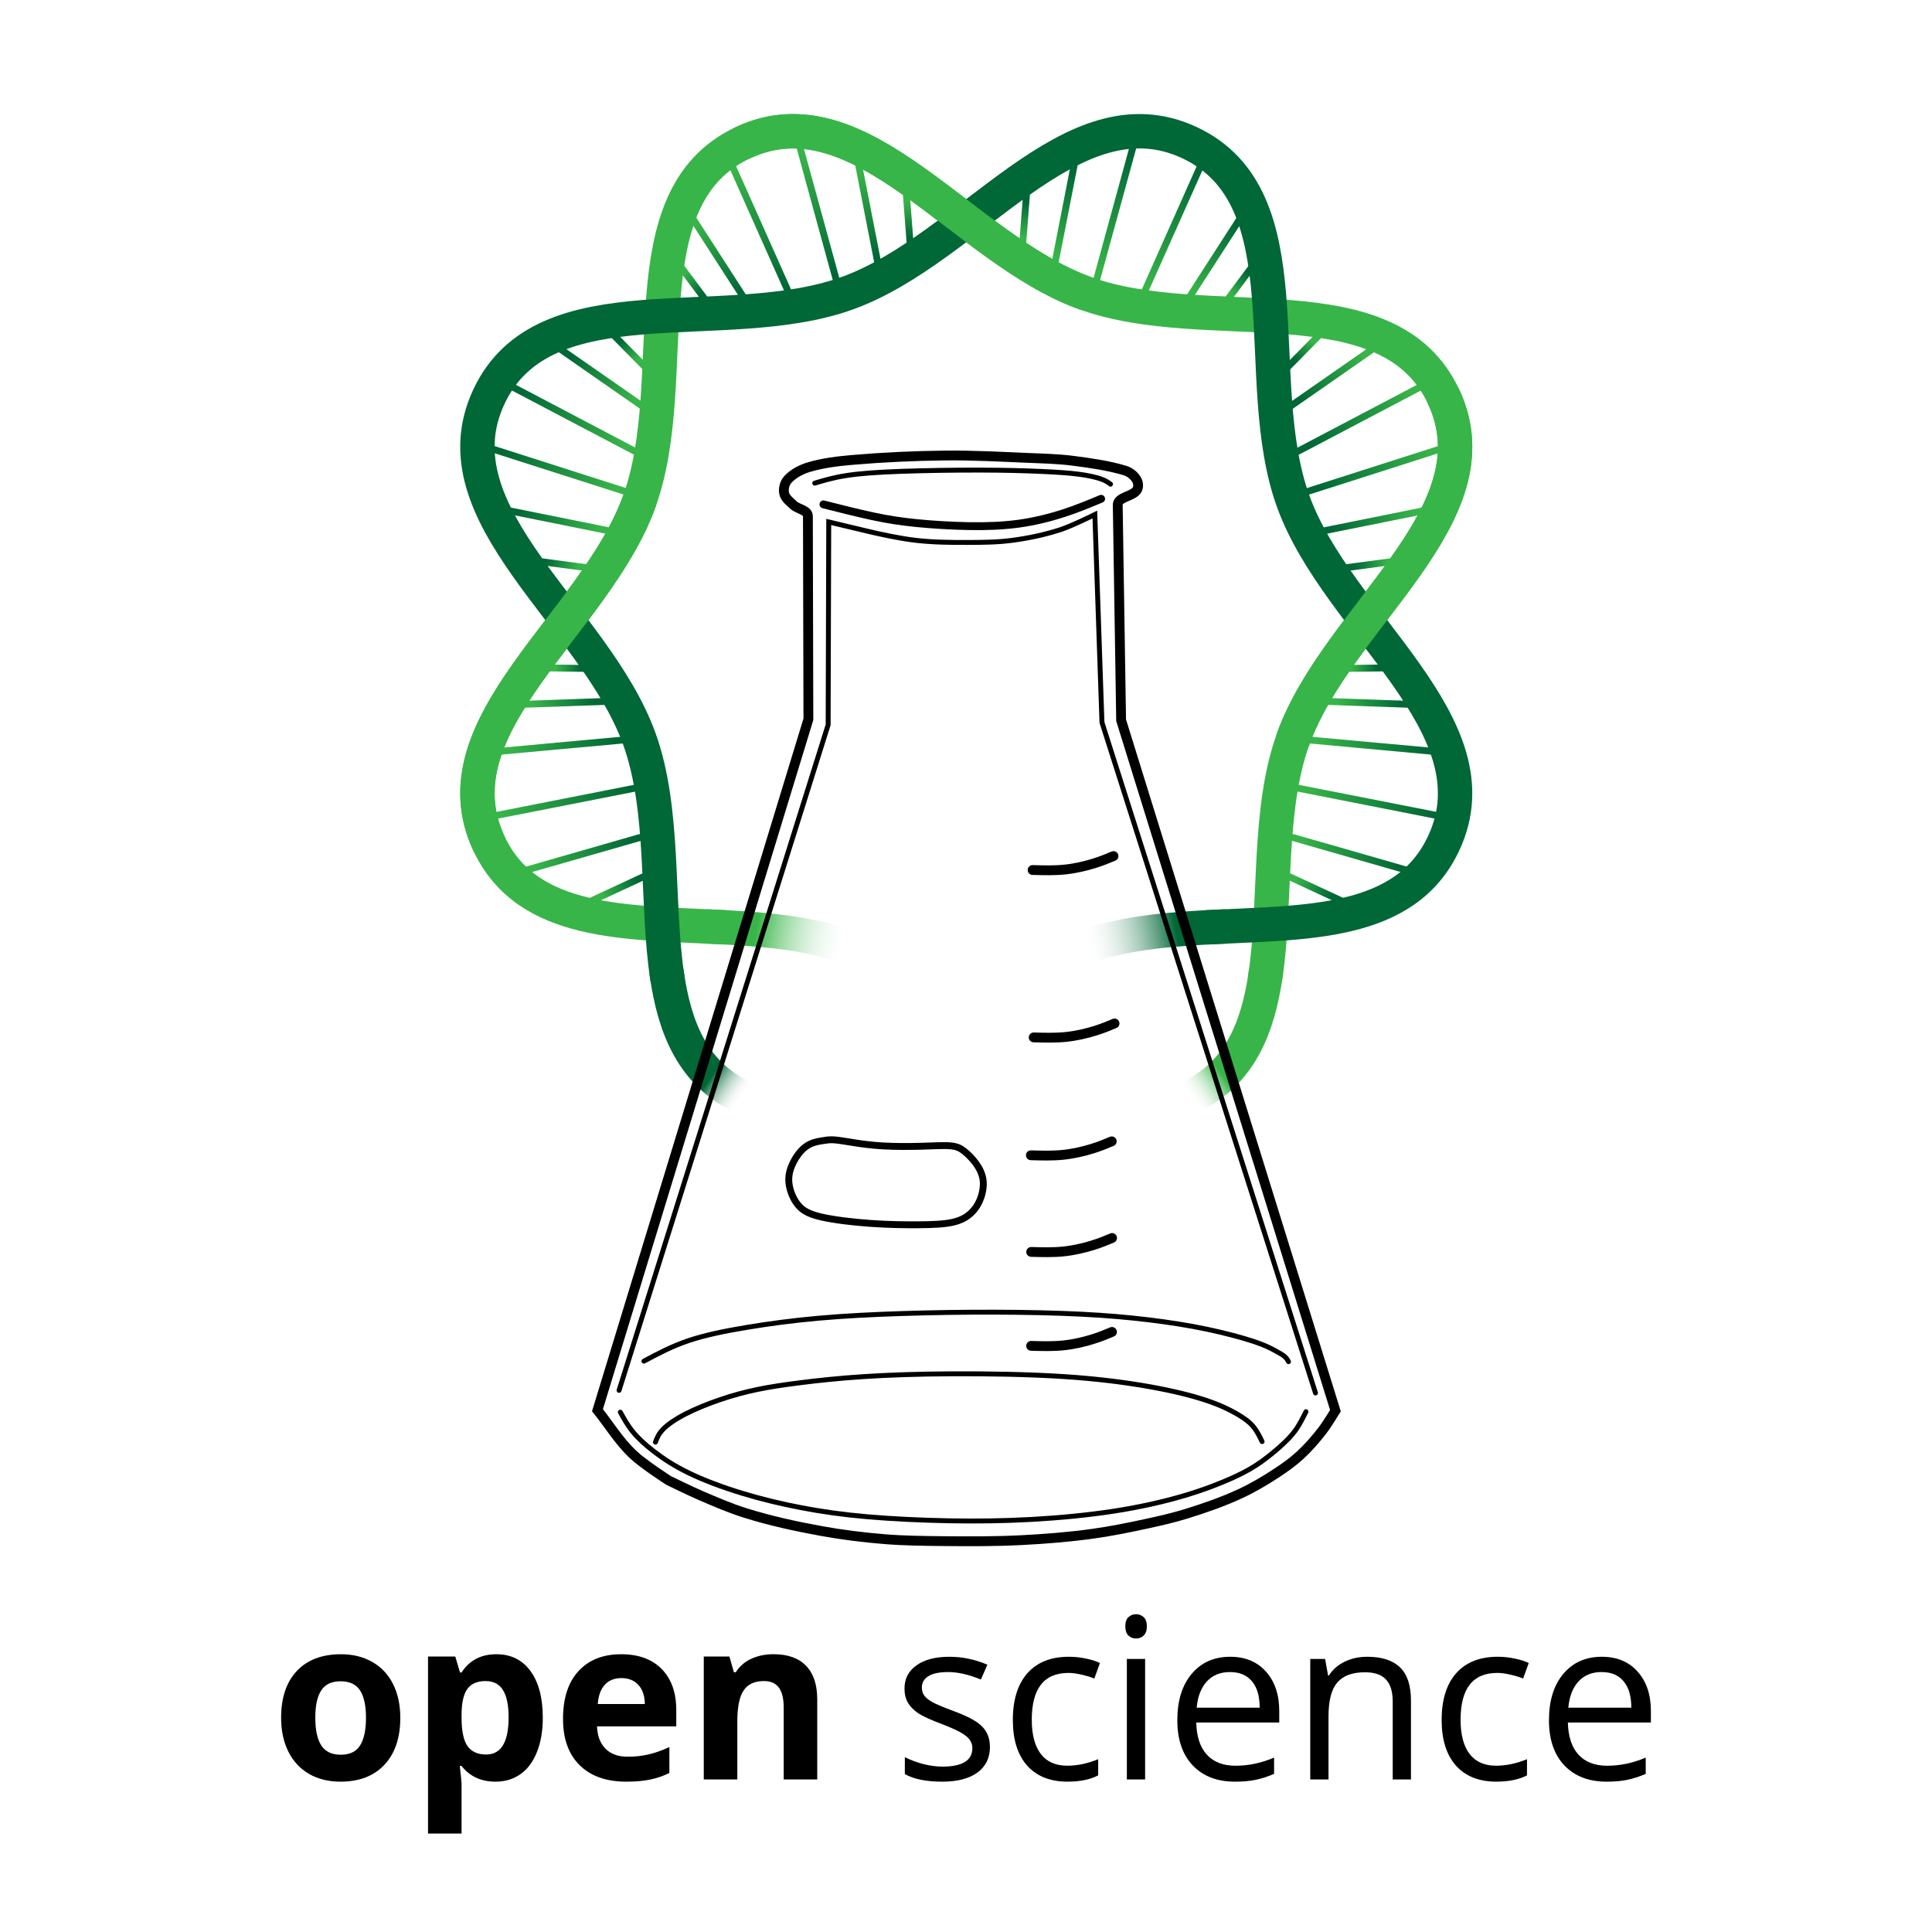 <?xml version="1.0" encoding="UTF-8" standalone="no"?>
<svg xmlns:xlink="http://www.w3.org/1999/xlink" xmlns="http://www.w3.org/2000/svg" xmlns:svg="http://www.w3.org/2000/svg" width="640" height="640" viewBox="0 0 169.333 169.333" version="1.1" id="svg5">
  <defs id="defs2">
    <linearGradient id="linearGradient566">
      <stop style="stop-color:#ffffff;stop-opacity:0" offset="0" id="stop562"></stop>
      <stop style="stop-color:#38b549;stop-opacity:1;" offset="1" id="stop564"></stop>
    </linearGradient>
    <linearGradient id="linearGradient124591">
      <stop style="stop-color:#006736;stop-opacity:1" offset="0" id="stop124589"></stop>
      <stop style="stop-color:#38b549;stop-opacity:1" offset="1" id="stop124587"></stop>
    </linearGradient>
    <linearGradient id="linearGradient124583">
      <stop style="stop-color:#006736;stop-opacity:1" offset="0" id="stop124581"></stop>
      <stop style="stop-color:#38b549;stop-opacity:1" offset="1" id="stop124579"></stop>
    </linearGradient>
    <linearGradient id="linearGradient124575">
      <stop style="stop-color:#006736;stop-opacity:1" offset="0" id="stop124573"></stop>
      <stop style="stop-color:#38b549;stop-opacity:1" offset="1" id="stop124571"></stop>
    </linearGradient>
    <linearGradient id="linearGradient124567">
      <stop style="stop-color:#006736;stop-opacity:1" offset="0" id="stop124565"></stop>
      <stop style="stop-color:#38b549;stop-opacity:1" offset="1" id="stop124563"></stop>
    </linearGradient>
    <linearGradient id="linearGradient124559">
      <stop style="stop-color:#006736;stop-opacity:1" offset="0" id="stop124557"></stop>
      <stop style="stop-color:#38b549;stop-opacity:1" offset="1" id="stop124555"></stop>
    </linearGradient>
    <linearGradient id="linearGradient124551">
      <stop style="stop-color:#006736;stop-opacity:1" offset="0" id="stop124549"></stop>
      <stop style="stop-color:#38b549;stop-opacity:1" offset="1" id="stop124547"></stop>
    </linearGradient>
    <linearGradient id="linearGradient124543">
      <stop style="stop-color:#38b549;stop-opacity:1" offset="0" id="stop124541"></stop>
      <stop style="stop-color:#006736;stop-opacity:1" offset="1" id="stop124539"></stop>
    </linearGradient>
    <linearGradient id="linearGradient124535">
      <stop style="stop-color:#38b549;stop-opacity:1" offset="0" id="stop124533"></stop>
      <stop style="stop-color:#006736;stop-opacity:1" offset="1" id="stop124531"></stop>
    </linearGradient>
    <linearGradient id="linearGradient124527">
      <stop style="stop-color:#38b549;stop-opacity:1" offset="0" id="stop124525"></stop>
      <stop style="stop-color:#006736;stop-opacity:1" offset="1" id="stop124523"></stop>
    </linearGradient>
    <linearGradient id="linearGradient124519">
      <stop style="stop-color:#38b549;stop-opacity:1" offset="0" id="stop124517"></stop>
      <stop style="stop-color:#006736;stop-opacity:1" offset="1" id="stop124515"></stop>
    </linearGradient>
    <linearGradient id="linearGradient124511">
      <stop style="stop-color:#38b549;stop-opacity:1" offset="0" id="stop124509"></stop>
      <stop style="stop-color:#006736;stop-opacity:1" offset="1" id="stop124507"></stop>
    </linearGradient>
    <linearGradient id="linearGradient124503">
      <stop style="stop-color:#38b549;stop-opacity:1" offset="0" id="stop124501"></stop>
      <stop style="stop-color:#006736;stop-opacity:1" offset="1" id="stop124499"></stop>
    </linearGradient>
    <linearGradient id="linearGradient124321">
      <stop style="stop-color:#006736;stop-opacity:1" offset="0" id="stop124319"></stop>
      <stop style="stop-color:#38b549;stop-opacity:1" offset="1" id="stop124317"></stop>
    </linearGradient>
    <linearGradient id="linearGradient124313">
      <stop style="stop-color:#006736;stop-opacity:1" offset="0" id="stop124311"></stop>
      <stop style="stop-color:#38b549;stop-opacity:1" offset="1" id="stop124309"></stop>
    </linearGradient>
    <linearGradient id="linearGradient124305">
      <stop style="stop-color:#006736;stop-opacity:1" offset="0" id="stop124303"></stop>
      <stop style="stop-color:#38b549;stop-opacity:1" offset="1" id="stop124301"></stop>
    </linearGradient>
    <linearGradient id="linearGradient124297">
      <stop style="stop-color:#006736;stop-opacity:1" offset="0" id="stop124295"></stop>
      <stop style="stop-color:#38b549;stop-opacity:1" offset="1" id="stop124293"></stop>
    </linearGradient>
    <linearGradient id="linearGradient124289">
      <stop style="stop-color:#006736;stop-opacity:1" offset="0" id="stop124287"></stop>
      <stop style="stop-color:#38b549;stop-opacity:1" offset="1" id="stop124285"></stop>
    </linearGradient>
    <linearGradient id="linearGradient124281">
      <stop style="stop-color:#006736;stop-opacity:1" offset="0" id="stop124279"></stop>
      <stop style="stop-color:#38b549;stop-opacity:1" offset="1" id="stop124277"></stop>
    </linearGradient>
    <linearGradient id="linearGradient122367">
      <stop style="stop-color:#006736;stop-opacity:1" offset="0" id="stop122365"></stop>
      <stop style="stop-color:#38b549;stop-opacity:1" offset="1" id="stop122363"></stop>
    </linearGradient>
    <linearGradient id="linearGradient122359">
      <stop style="stop-color:#006736;stop-opacity:1" offset="0" id="stop122357"></stop>
      <stop style="stop-color:#38b549;stop-opacity:1" offset="1" id="stop122355"></stop>
    </linearGradient>
    <linearGradient id="linearGradient122351">
      <stop style="stop-color:#006736;stop-opacity:1" offset="0" id="stop122349"></stop>
      <stop style="stop-color:#38b549;stop-opacity:1" offset="1" id="stop122347"></stop>
    </linearGradient>
    <linearGradient id="linearGradient122343">
      <stop style="stop-color:#006736;stop-opacity:1" offset="0" id="stop122341"></stop>
      <stop style="stop-color:#38b549;stop-opacity:1" offset="1" id="stop122339"></stop>
    </linearGradient>
    <linearGradient id="linearGradient122335">
      <stop style="stop-color:#006736;stop-opacity:1" offset="0" id="stop122333"></stop>
      <stop style="stop-color:#38b549;stop-opacity:1" offset="1" id="stop122331"></stop>
    </linearGradient>
    <linearGradient id="linearGradient122327">
      <stop style="stop-color:#006736;stop-opacity:1" offset="0" id="stop122325"></stop>
      <stop style="stop-color:#38b549;stop-opacity:1" offset="1" id="stop122323"></stop>
    </linearGradient>
    <linearGradient id="linearGradient117242">
      <stop style="stop-color:#38b549;stop-opacity:1" offset="0" id="stop117238"></stop>
      <stop style="stop-color:#006736;stop-opacity:1" offset="1" id="stop117240"></stop>
    </linearGradient>
    <linearGradient id="linearGradient112810">
      <stop style="stop-color:#ffffff;stop-opacity:0" offset="0" id="stop112806"></stop>
      <stop style="stop-color:#006736;stop-opacity:1" offset="1" id="stop112808"></stop>
    </linearGradient>
    <linearGradient id="linearGradient110349">
      <stop style="stop-color:#ffffff;stop-opacity:0" offset="0" id="stop110345"></stop>
      <stop style="stop-color:#006736;stop-opacity:1" offset="1" id="stop110347"></stop>
    </linearGradient>
    <linearGradient id="linearGradient82056">
      <stop style="stop-color:#ffffff;stop-opacity:0" offset="0" id="stop82054"></stop>
      <stop style="stop-color:#38b549;stop-opacity:1;" offset="1" id="stop82052"></stop>
    </linearGradient>
    <linearGradient id="linearGradient74644">
      <stop style="stop-color:#38b549;stop-opacity:1;" offset="0" id="stop74642"></stop>
    </linearGradient>
    <linearGradient xlink:href="#linearGradient566" id="linearGradient82058" x1="59.428" y1="104.786" x2="50.1" y2="102.953" gradientUnits="userSpaceOnUse"></linearGradient>
    <linearGradient xlink:href="#linearGradient82056" id="linearGradient86793" x1="94.229" y1="120.095" x2="97.548" y2="117.748" gradientUnits="userSpaceOnUse"></linearGradient>
    <linearGradient xlink:href="#linearGradient110349" id="linearGradient92710" gradientUnits="userSpaceOnUse" x1="59.428" y1="104.786" x2="50.1" y2="103.039" gradientTransform="matrix(-1,0,0,1,142.999,-8.9658301e-4)"></linearGradient>
    <linearGradient xlink:href="#linearGradient112810" id="linearGradient92712" gradientUnits="userSpaceOnUse" x1="94.229" y1="120.095" x2="97.402" y2="117.895" gradientTransform="matrix(-1,0,0,1,142.999,-8.9658301e-4)"></linearGradient>
    <linearGradient xlink:href="#linearGradient117242" id="linearGradient117244" x1="42.882" y1="36.134" x2="44.539" y2="38.31" gradientUnits="userSpaceOnUse"></linearGradient>
    <linearGradient xlink:href="#linearGradient117242" id="linearGradient120395" gradientUnits="userSpaceOnUse" x1="42.05" y1="33.144" x2="46.633" y2="39.946" gradientTransform="translate(1.927,-1.903)"></linearGradient>
    <linearGradient xlink:href="#linearGradient117242" id="linearGradient120409" gradientUnits="userSpaceOnUse" x1="39.281" y1="31.227" x2="44.452" y2="42.925" gradientTransform="translate(8.719,-5.378)"></linearGradient>
    <linearGradient xlink:href="#linearGradient117242" id="linearGradient120423" gradientUnits="userSpaceOnUse" x1="42.185" y1="30.592" x2="45.601" y2="42.987" gradientTransform="translate(12.51,-6.694)"></linearGradient>
    <linearGradient xlink:href="#linearGradient117242" id="linearGradient120437" gradientUnits="userSpaceOnUse" x1="44.086" y1="32.64" x2="45.781" y2="41.227" gradientTransform="translate(16.564,-6.799)"></linearGradient>
    <linearGradient xlink:href="#linearGradient117242" id="linearGradient120451" gradientUnits="userSpaceOnUse" x1="44.994" y1="35.783" x2="45.237" y2="39.432" gradientTransform="translate(20.46,-6.852)"></linearGradient>
    <linearGradient xlink:href="#linearGradient122327" id="linearGradient122125" gradientUnits="userSpaceOnUse" gradientTransform="translate(-7.545,8.382)" x1="43.847" y1="34.666" x2="45.619" y2="36.627"></linearGradient>
    <linearGradient xlink:href="#linearGradient122335" id="linearGradient122139" gradientUnits="userSpaceOnUse" gradientTransform="translate(-10,12.348)" x1="41.174" y1="32.13" x2="47.785" y2="36.765"></linearGradient>
    <linearGradient xlink:href="#linearGradient122343" id="linearGradient122153" gradientUnits="userSpaceOnUse" gradientTransform="translate(-11.133,14.708)" x1="37.194" y1="33.485" x2="47.833" y2="39.003"></linearGradient>
    <linearGradient xlink:href="#linearGradient122351" id="linearGradient122167" gradientUnits="userSpaceOnUse" gradientTransform="translate(-12.266,18.108)" x1="36.384" y1="36.286" x2="48.159" y2="39.935"></linearGradient>
    <linearGradient xlink:href="#linearGradient122359" id="linearGradient122181" gradientUnits="userSpaceOnUse" gradientTransform="translate(-13.022,22.734)" x1="38.842" y1="37.806" x2="47.278" y2="39.485"></linearGradient>
    <linearGradient xlink:href="#linearGradient122367" id="linearGradient122195" gradientUnits="userSpaceOnUse" gradientTransform="translate(-14.155,26.889)" x1="42.787" y1="38.722" x2="46.172" y2="39.162"></linearGradient>
    <linearGradient xlink:href="#linearGradient117242" id="linearGradient122982" gradientUnits="userSpaceOnUse" x1="42.765" y1="35.726" x2="45.268" y2="35.764" gradientTransform="translate(-12.995,40.702)"></linearGradient>
    <linearGradient xlink:href="#linearGradient117242" id="linearGradient123137" gradientUnits="userSpaceOnUse" gradientTransform="translate(-13.667,44.002)" x1="40.878" y1="36.081" x2="47.43" y2="35.839"></linearGradient>
    <linearGradient xlink:href="#linearGradient117242" id="linearGradient123151" gradientUnits="userSpaceOnUse" gradientTransform="translate(-13.447,47.644)" x1="38.253" y1="37.125" x2="49.264" y2="36.218"></linearGradient>
    <linearGradient xlink:href="#linearGradient117242" id="linearGradient123165" gradientUnits="userSpaceOnUse" gradientTransform="translate(-12.219,53.611)" x1="36.229" y1="37.694" x2="49.296" y2="35.111"></linearGradient>
    <linearGradient xlink:href="#linearGradient117242" id="linearGradient123179" gradientUnits="userSpaceOnUse" gradientTransform="translate(-10.639,58.218)" x1="38.095" y1="38.485" x2="48.228" y2="35.605"></linearGradient>
    <linearGradient xlink:href="#linearGradient117242" id="linearGradient123193" gradientUnits="userSpaceOnUse" gradientTransform="translate(-8.709,60.851)" x1="43.06" y1="38.706" x2="46.703" y2="37.04"></linearGradient>
    <linearGradient xlink:href="#linearGradient124321" id="linearGradient124174" gradientUnits="userSpaceOnUse" x1="42.882" y1="36.134" x2="44.539" y2="38.31" gradientTransform="matrix(-1,0,0,1,143.034,2.8399404e-4)"></linearGradient>
    <linearGradient xlink:href="#linearGradient124551" id="linearGradient124176" gradientUnits="userSpaceOnUse" gradientTransform="matrix(-1,0,0,1,156.029,40.703)" x1="42.765" y1="35.726" x2="45.268" y2="35.764"></linearGradient>
    <linearGradient xlink:href="#linearGradient124559" id="linearGradient124178" gradientUnits="userSpaceOnUse" gradientTransform="matrix(-1,0,0,1,156.701,44.002)" x1="40.878" y1="36.081" x2="47.43" y2="35.839"></linearGradient>
    <linearGradient xlink:href="#linearGradient124567" id="linearGradient124180" gradientUnits="userSpaceOnUse" gradientTransform="matrix(-1,0,0,1,156.482,47.644)" x1="38.253" y1="37.125" x2="49.264" y2="36.218"></linearGradient>
    <linearGradient xlink:href="#linearGradient124575" id="linearGradient124182" gradientUnits="userSpaceOnUse" gradientTransform="matrix(-1,0,0,1,155.253,53.611)" x1="36.229" y1="37.694" x2="49.296" y2="35.111"></linearGradient>
    <linearGradient xlink:href="#linearGradient124583" id="linearGradient124184" gradientUnits="userSpaceOnUse" gradientTransform="matrix(-1,0,0,1,153.673,58.219)" x1="38.095" y1="38.485" x2="48.228" y2="35.605"></linearGradient>
    <linearGradient xlink:href="#linearGradient124591" id="linearGradient124186" gradientUnits="userSpaceOnUse" gradientTransform="matrix(-1,0,0,1,151.743,60.851)" x1="43.06" y1="38.706" x2="46.703" y2="37.04"></linearGradient>
    <linearGradient xlink:href="#linearGradient124313" id="linearGradient124188" gradientUnits="userSpaceOnUse" gradientTransform="matrix(-1,0,0,1,141.108,-1.902)" x1="42.05" y1="33.144" x2="46.633" y2="39.946"></linearGradient>
    <linearGradient xlink:href="#linearGradient124503" id="linearGradient124190" gradientUnits="userSpaceOnUse" gradientTransform="matrix(-1,0,0,1,150.579,8.382)" x1="43.847" y1="34.666" x2="45.619" y2="36.627"></linearGradient>
    <linearGradient xlink:href="#linearGradient124511" id="linearGradient124192" gradientUnits="userSpaceOnUse" gradientTransform="matrix(-1,0,0,1,153.034,12.348)" x1="41.174" y1="32.13" x2="47.785" y2="36.765"></linearGradient>
    <linearGradient xlink:href="#linearGradient124519" id="linearGradient124194" gradientUnits="userSpaceOnUse" gradientTransform="matrix(-1,0,0,1,154.167,14.709)" x1="37.194" y1="33.485" x2="47.833" y2="39.003"></linearGradient>
    <linearGradient xlink:href="#linearGradient124527" id="linearGradient124196" gradientUnits="userSpaceOnUse" gradientTransform="matrix(-1,0,0,1,155.3,18.108)" x1="36.384" y1="36.286" x2="48.159" y2="39.935"></linearGradient>
    <linearGradient xlink:href="#linearGradient124535" id="linearGradient124198" gradientUnits="userSpaceOnUse" gradientTransform="matrix(-1,0,0,1,156.056,22.735)" x1="38.842" y1="37.806" x2="47.278" y2="39.485"></linearGradient>
    <linearGradient xlink:href="#linearGradient124543" id="linearGradient124200" gradientUnits="userSpaceOnUse" gradientTransform="matrix(-1,0,0,1,157.189,26.889)" x1="42.787" y1="38.722" x2="46.172" y2="39.162"></linearGradient>
    <linearGradient xlink:href="#linearGradient124305" id="linearGradient124202" gradientUnits="userSpaceOnUse" gradientTransform="matrix(-1,0,0,1,134.315,-5.377)" x1="39.281" y1="31.227" x2="44.452" y2="42.925"></linearGradient>
    <linearGradient xlink:href="#linearGradient124297" id="linearGradient124204" gradientUnits="userSpaceOnUse" gradientTransform="matrix(-1,0,0,1,130.525,-6.694)" x1="42.185" y1="30.592" x2="45.601" y2="42.987"></linearGradient>
    <linearGradient xlink:href="#linearGradient124289" id="linearGradient124206" gradientUnits="userSpaceOnUse" gradientTransform="matrix(-1,0,0,1,126.47,-6.799)" x1="44.086" y1="32.64" x2="45.781" y2="41.227"></linearGradient>
    <linearGradient xlink:href="#linearGradient124281" id="linearGradient124208" gradientUnits="userSpaceOnUse" gradientTransform="matrix(-1,0,0,1,122.574,-6.852)" x1="44.994" y1="35.783" x2="45.237" y2="39.432"></linearGradient>
  </defs>
  <g id="layer1">
    <g id="g124802" transform="matrix(0.861,0,0,0.861,23.128,-7.214)">
      <path style="fill:#aa0000;fill-opacity:1;stroke:url(#linearGradient117244);stroke-width:0.7;stroke-linecap:round;stroke-linejoin:round;stroke-miterlimit:4;stroke-dasharray:none;stroke-opacity:1;paint-order:normal" d="m 42.576,35.719 2.225,2.984" id="path117203"></path>
      <path style="fill:#aa0000;fill-opacity:1;stroke:url(#linearGradient122982);stroke-width:0.7;stroke-linecap:round;stroke-linejoin:round;stroke-miterlimit:4;stroke-dasharray:none;stroke-opacity:1;paint-order:normal" d="m 28.6,76.366 4.884,0.064" id="path117203-2"></path>
      <path style="fill:none;fill-opacity:1;stroke:url(#linearGradient123137);stroke-width:0.7;stroke-linecap:round;stroke-linejoin:round;stroke-miterlimit:4;stroke-dasharray:none;stroke-opacity:1;paint-order:normal" d="m 26.377,80.078 8.451,-0.298" id="path117203-2-4"></path>
      <path style="fill:none;fill-opacity:1;stroke:url(#linearGradient123151);stroke-width:0.7;stroke-linecap:round;stroke-linejoin:round;stroke-miterlimit:4;stroke-dasharray:none;stroke-opacity:1;paint-order:normal" d="M 24.021,84.861 36.486,83.717" id="path117203-2-2"></path>
      <path style="fill:none;fill-opacity:1;stroke:url(#linearGradient123165);stroke-width:0.7;stroke-linecap:round;stroke-linejoin:round;stroke-miterlimit:4;stroke-dasharray:none;stroke-opacity:1;paint-order:normal" d="M 22.486,91.618 37.89,88.587" id="path117203-2-9"></path>
      <path style="fill:none;fill-opacity:1;stroke:url(#linearGradient123179);stroke-width:0.7;stroke-linecap:round;stroke-linejoin:round;stroke-miterlimit:4;stroke-dasharray:none;stroke-opacity:1;paint-order:normal" d="M 26.654,96.971 38.285,93.633" id="path117203-2-3"></path>
      <path style="fill:none;fill-opacity:1;stroke:url(#linearGradient123193);stroke-width:0.7;stroke-linecap:round;stroke-linejoin:round;stroke-miterlimit:4;stroke-dasharray:none;stroke-opacity:1;paint-order:normal" d="M 32.871,100.303 38.636,97.626" id="path117203-2-42"></path>
      <path style="fill:#aa0000;fill-opacity:1;stroke:url(#linearGradient120395);stroke-width:0.7;stroke-linecap:round;stroke-linejoin:round;stroke-miterlimit:4;stroke-dasharray:none;stroke-opacity:1;paint-order:normal" d="m 43.692,30.674 5.02,7.784" id="path117203-9"></path>
      <path style="fill:#aa0000;fill-opacity:1;stroke:url(#linearGradient122125);stroke-width:0.7;stroke-linecap:round;stroke-linejoin:round;stroke-miterlimit:4;stroke-dasharray:none;stroke-opacity:1;paint-order:normal" d="m 35.142,42.019 3.66,3.715" id="path117203-9-8"></path>
      <path style="fill:#aa0000;fill-opacity:1;stroke:url(#linearGradient122139);stroke-width:0.7;stroke-linecap:round;stroke-linejoin:round;stroke-miterlimit:4;stroke-dasharray:none;stroke-opacity:1;paint-order:normal" d="m 29.741,43.611 8.904,6.197" id="path117203-9-9"></path>
      <path style="fill:#aa0000;fill-opacity:1;stroke:url(#linearGradient122153);stroke-width:0.7;stroke-linecap:round;stroke-linejoin:round;stroke-miterlimit:4;stroke-dasharray:none;stroke-opacity:1;paint-order:normal" d="m 25.051,47.63 12.749,6.704" id="path117203-9-0"></path>
      <path style="fill:#aa0000;fill-opacity:1;stroke:url(#linearGradient122167);stroke-width:0.7;stroke-linecap:round;stroke-linejoin:round;stroke-miterlimit:4;stroke-dasharray:none;stroke-opacity:1;paint-order:normal" d="m 23.059,54.014 13.844,4.43" id="path117203-9-6"></path>
      <path style="fill:#aa0000;fill-opacity:1;stroke:url(#linearGradient122181);stroke-width:0.7;stroke-linecap:round;stroke-linejoin:round;stroke-miterlimit:4;stroke-dasharray:none;stroke-opacity:1;paint-order:normal" d="m 24.586,60.289 10.655,2.149" id="path117203-9-91"></path>
      <path style="fill:#aa0000;fill-opacity:1;stroke:url(#linearGradient122195);stroke-width:0.7;stroke-linecap:round;stroke-linejoin:round;stroke-miterlimit:4;stroke-dasharray:none;stroke-opacity:1;paint-order:normal" d="m 26.9,65.374 6.278,0.836" id="path117203-9-87"></path>
      <path style="fill:#aa0000;fill-opacity:1;stroke:url(#linearGradient120409);stroke-width:0.7;stroke-linecap:round;stroke-linejoin:round;stroke-miterlimit:4;stroke-dasharray:none;stroke-opacity:1;paint-order:normal" d="m 47.694,25.304 5.652,12.681" id="path117203-3"></path>
      <path style="fill:#aa0000;fill-opacity:1;stroke:url(#linearGradient120423);stroke-width:0.7;stroke-linecap:round;stroke-linejoin:round;stroke-miterlimit:4;stroke-dasharray:none;stroke-opacity:1;paint-order:normal" d="m 54.564,23.352 3.678,13.421" id="path117203-8"></path>
      <path style="fill:#aa0000;fill-opacity:1;stroke:url(#linearGradient120437);stroke-width:0.7;stroke-linecap:round;stroke-linejoin:round;stroke-miterlimit:4;stroke-dasharray:none;stroke-opacity:1;paint-order:normal" d="m 60.541,25.142 1.913,9.788" id="path117203-5"></path>
      <path style="fill:#aa0000;fill-opacity:1;stroke:url(#linearGradient120451);stroke-width:0.7;stroke-linecap:round;stroke-linejoin:round;stroke-miterlimit:4;stroke-dasharray:none;stroke-opacity:1;paint-order:normal" d="m 65.411,28.276 0.373,4.872" id="path117203-81"></path>
      <path style="fill:#aa0000;fill-opacity:1;stroke:url(#linearGradient124174);stroke-width:0.7;stroke-linecap:round;stroke-linejoin:round;stroke-miterlimit:4;stroke-dasharray:none;stroke-opacity:1;paint-order:normal" d="m 100.458,35.72 -2.225,2.984" id="path117203-99"></path>
      <path style="fill:#aa0000;fill-opacity:1;stroke:url(#linearGradient124176);stroke-width:0.7;stroke-linecap:round;stroke-linejoin:round;stroke-miterlimit:4;stroke-dasharray:none;stroke-opacity:1;paint-order:normal" d="m 114.435,76.366 -4.884,0.064" id="path117203-2-0"></path>
      <path style="fill:none;fill-opacity:1;stroke:url(#linearGradient124178);stroke-width:0.7;stroke-linecap:round;stroke-linejoin:round;stroke-miterlimit:4;stroke-dasharray:none;stroke-opacity:1;paint-order:normal" d="m 116.658,80.078 -8.451,-0.298" id="path117203-2-4-9"></path>
      <path style="fill:none;fill-opacity:1;stroke:url(#linearGradient124180);stroke-width:0.7;stroke-linecap:round;stroke-linejoin:round;stroke-miterlimit:4;stroke-dasharray:none;stroke-opacity:1;paint-order:normal" d="M 119.013,84.861 106.548,83.717" id="path117203-2-2-8"></path>
      <path style="fill:none;fill-opacity:1;stroke:url(#linearGradient124182);stroke-width:0.7;stroke-linecap:round;stroke-linejoin:round;stroke-miterlimit:4;stroke-dasharray:none;stroke-opacity:1;paint-order:normal" d="M 120.548,91.618 105.144,88.587" id="path117203-2-9-4"></path>
      <path style="fill:none;fill-opacity:1;stroke:url(#linearGradient124184);stroke-width:0.7;stroke-linecap:round;stroke-linejoin:round;stroke-miterlimit:4;stroke-dasharray:none;stroke-opacity:1;paint-order:normal" d="M 116.38,96.971 104.749,93.633" id="path117203-2-3-6"></path>
      <path style="fill:none;fill-opacity:1;stroke:url(#linearGradient124186);stroke-width:0.7;stroke-linecap:round;stroke-linejoin:round;stroke-miterlimit:4;stroke-dasharray:none;stroke-opacity:1;paint-order:normal" d="m 110.163,100.303 -5.765,-2.677" id="path117203-2-42-3"></path>
      <path style="fill:#aa0000;fill-opacity:1;stroke:url(#linearGradient124188);stroke-width:0.7;stroke-linecap:round;stroke-linejoin:round;stroke-miterlimit:4;stroke-dasharray:none;stroke-opacity:1;paint-order:normal" d="m 99.342,30.674 -5.02,7.784" id="path117203-9-5"></path>
      <path style="fill:#aa0000;fill-opacity:1;stroke:url(#linearGradient124190);stroke-width:0.7;stroke-linecap:round;stroke-linejoin:round;stroke-miterlimit:4;stroke-dasharray:none;stroke-opacity:1;paint-order:normal" d="m 107.892,42.019 -3.66,3.715" id="path117203-9-8-6"></path>
      <path style="fill:#aa0000;fill-opacity:1;stroke:url(#linearGradient124192);stroke-width:0.7;stroke-linecap:round;stroke-linejoin:round;stroke-miterlimit:4;stroke-dasharray:none;stroke-opacity:1;paint-order:normal" d="M 113.293,43.612 104.389,49.809" id="path117203-9-9-6"></path>
      <path style="fill:#aa0000;fill-opacity:1;stroke:url(#linearGradient124194);stroke-width:0.7;stroke-linecap:round;stroke-linejoin:round;stroke-miterlimit:4;stroke-dasharray:none;stroke-opacity:1;paint-order:normal" d="m 117.983,47.63 -12.749,6.704" id="path117203-9-0-7"></path>
      <path style="fill:#aa0000;fill-opacity:1;stroke:url(#linearGradient124196);stroke-width:0.7;stroke-linecap:round;stroke-linejoin:round;stroke-miterlimit:4;stroke-dasharray:none;stroke-opacity:1;paint-order:normal" d="m 119.975,54.014 -13.844,4.43" id="path117203-9-6-0"></path>
      <path style="fill:#aa0000;fill-opacity:1;stroke:url(#linearGradient124198);stroke-width:0.7;stroke-linecap:round;stroke-linejoin:round;stroke-miterlimit:4;stroke-dasharray:none;stroke-opacity:1;paint-order:normal" d="m 118.448,60.29 -10.655,2.149" id="path117203-9-91-1"></path>
      <path style="fill:#aa0000;fill-opacity:1;stroke:url(#linearGradient124200);stroke-width:0.7;stroke-linecap:round;stroke-linejoin:round;stroke-miterlimit:4;stroke-dasharray:none;stroke-opacity:1;paint-order:normal" d="m 116.135,65.374 -6.278,0.836" id="path117203-9-87-4"></path>
      <path style="fill:#aa0000;fill-opacity:1;stroke:url(#linearGradient124202);stroke-width:0.7;stroke-linecap:round;stroke-linejoin:round;stroke-miterlimit:4;stroke-dasharray:none;stroke-opacity:1;paint-order:normal" d="m 95.34,25.304 -5.652,12.681" id="path117203-3-6"></path>
      <path style="fill:#aa0000;fill-opacity:1;stroke:url(#linearGradient124204);stroke-width:0.7;stroke-linecap:round;stroke-linejoin:round;stroke-miterlimit:4;stroke-dasharray:none;stroke-opacity:1;paint-order:normal" d="M 88.47,23.352 84.792,36.773" id="path117203-8-2"></path>
      <path style="fill:#aa0000;fill-opacity:1;stroke:url(#linearGradient124206);stroke-width:0.7;stroke-linecap:round;stroke-linejoin:round;stroke-miterlimit:4;stroke-dasharray:none;stroke-opacity:1;paint-order:normal" d="m 82.493,25.142 -1.913,9.788" id="path117203-5-2"></path>
      <path style="fill:#aa0000;fill-opacity:1;stroke:url(#linearGradient124208);stroke-width:0.7;stroke-linecap:round;stroke-linejoin:round;stroke-miterlimit:4;stroke-dasharray:none;stroke-opacity:1;paint-order:normal" d="m 77.623,28.276 -0.373,4.872" id="path117203-81-5"></path>
      <g id="g92539">
        <path id="path43882-1" style="fill:none;fill-opacity:1;stroke:#38b549;stroke-width:3.5;stroke-linecap:round;stroke-linejoin:round;stroke-miterlimit:4;stroke-dasharray:none;stroke-opacity:1" d="m 101.936,107.854 c 1.164,-7.614 0.194,-16.955 2.852,-24.283 4.537,-12.51 20.946,-22.748 15.309,-34.801 C 114.458,36.716 96.081,42.749 83.571,38.213 71.061,33.676 60.823,17.266 48.77,22.904 36.716,28.542 42.749,46.919 38.213,59.429 33.676,71.939 17.266,82.177 22.904,94.23 c 3.918,8.377 13.989,8.018 23.967,8.543"></path>
        <path id="path43882-1-3" style="fill:none;fill-opacity:1;stroke:url(#linearGradient82058);stroke-width:3.5;stroke-linecap:round;stroke-linejoin:round;stroke-miterlimit:4;stroke-dasharray:none;stroke-opacity:1" d="m 45.282,102.694 c 4.905,0.225 9.868,0.541 14.145,2.092"></path>
        <path id="path43882-1-8" style="fill:none;fill-opacity:1;stroke:url(#linearGradient86793);stroke-width:3.5;stroke-linecap:round;stroke-linejoin:round;stroke-miterlimit:4;stroke-dasharray:none;stroke-opacity:1" d="m 94.229,120.095 c 5.095,-2.383 6.958,-7.042 7.754,-12.572"></path>
      </g>
      <g id="g113831">
        <path id="path43882-1-83" style="fill:none;fill-opacity:1;stroke:#006736;stroke-width:3.5;stroke-linecap:round;stroke-linejoin:round;stroke-miterlimit:4;stroke-dasharray:none;stroke-opacity:1" d="M 41.063,107.853 C 39.9,100.239 40.869,90.898 38.212,83.57 33.675,71.061 17.265,60.822 22.903,48.769 28.541,36.715 46.918,42.748 59.428,38.212 71.938,33.675 82.176,17.265 94.229,22.903 c 12.053,5.638 6.02,24.015 10.557,36.525 4.536,12.51 20.947,22.748 15.309,34.801 -3.918,8.377 -13.989,8.018 -23.967,8.543"></path>
        <path id="path43882-1-3-9" style="fill:none;fill-opacity:1;stroke:url(#linearGradient92710);stroke-width:3.5;stroke-linecap:round;stroke-linejoin:round;stroke-miterlimit:4;stroke-dasharray:none;stroke-opacity:1" d="m 97.717,102.694 c -4.905,0.225 -9.868,0.541 -14.145,2.092"></path>
        <path id="path43882-1-8-8" style="fill:none;fill-opacity:1;stroke:url(#linearGradient92712);stroke-width:3.5;stroke-linecap:round;stroke-linejoin:round;stroke-miterlimit:4;stroke-dasharray:none;stroke-opacity:1" d="m 48.77,120.094 c -5.095,-2.383 -6.958,-7.042 -7.754,-12.572"></path>
      </g>
      <path id="path43882-1-7" style="fill:none;stroke:#38b549;stroke-width:3.5;stroke-linecap:round;stroke-linejoin:round;stroke-miterlimit:4;stroke-dasharray:none;stroke-opacity:1" d="M 104.787,83.571 C 109.324,71.061 125.734,60.823 120.096,48.77 M 83.571,38.213 C 71.061,33.676 60.823,17.266 48.77,22.904 M 38.213,59.429 C 33.676,71.939 17.266,82.177 22.904,94.23"></path>
    </g>
    <g id="g8551" transform="matrix(0.861,0,0,0.861,-13.418,-30.493)" style="stroke:#000000">
      <path style="fill:none;stroke:#000000;stroke-width:1;stroke-linecap:round;stroke-miterlimit:4;stroke-dasharray:none" d="m 97.826,87.954 c -0.002,-0.622 -1.032,-0.705 -1.481,-1.135 -0.363,-0.349 -0.835,-0.691 -0.938,-1.185 -0.101,-0.485 0.055,-1.072 0.395,-1.431 0.562,-0.595 1.338,-1 2.122,-1.234 1.454,-0.434 2.98,-0.611 4.491,-0.74 3.118,-0.266 6.249,-0.41 9.378,-0.444 2.847,-0.031 5.694,0.129 8.539,0.247 1.516,0.063 3.037,0.099 4.541,0.296 1.76,0.231 3.532,0.477 5.232,0.987 0.482,0.145 0.93,0.503 1.185,0.938 0.183,0.312 0.217,0.796 0,1.086 -0.486,0.648 -1.938,0.671 -1.925,1.481 l 0.345,21.915 21.816,70.285 c 0,0 -0.839,1.385 -1.333,2.024 -0.691,0.894 -1.437,1.754 -2.27,2.517 -0.745,0.683 -1.574,1.271 -2.418,1.826 -1.17,0.769 -2.384,1.482 -3.652,2.073 -1.798,0.838 -3.683,1.486 -5.577,2.073 -1.296,0.401 -2.623,0.699 -3.949,0.987 -1.848,0.402 -3.704,0.78 -5.577,1.036 -2.389,0.328 -4.798,0.52 -7.206,0.642 -2.629,0.133 -5.265,0.126 -7.897,0.099 -1.992,-0.021 -3.987,-0.037 -5.972,-0.197 -2.183,-0.176 -4.361,-0.446 -6.515,-0.839 -2.595,-0.473 -5.182,-1.039 -7.7,-1.826 -1.551,-0.485 -3.048,-1.135 -4.541,-1.777 -1.102,-0.474 -3.258,-1.53 -3.258,-1.53 0,0 -2.597,-1.656 -3.702,-2.715 -1.369,-1.312 -2.369,-2.961 -3.554,-4.442 L 97.875,108.635 Z" id="path7629"></path>
      <path style="fill:none;stroke:#000000;stroke-width:0.8;stroke-linecap:round;stroke-miterlimit:4;stroke-dasharray:none" d="m 99.406,86.759 c 1.772,0.449 3.543,0.898 5.072,1.222 1.529,0.325 2.816,0.525 4.422,0.685 1.606,0.159 3.531,0.277 5.332,0.307 1.801,0.03 3.478,-0.03 5.09,-0.254 1.612,-0.224 3.159,-0.614 4.54,-1.063 1.382,-0.449 2.598,-0.957 3.814,-1.464" id="path7699"></path>
      <path style="fill:none;stroke:#000000;stroke-width:0.5;stroke-linecap:round;stroke-miterlimit:4;stroke-dasharray:none" d="m 98.521,84.598 c 0.945,-0.283 1.89,-0.567 3.224,-0.774 1.334,-0.207 3.058,-0.337 5.497,-0.425 2.439,-0.089 5.591,-0.136 8.16,-0.13 2.568,0.006 4.552,0.065 6.158,0.136 1.606,0.071 2.834,0.154 3.832,0.283 0.998,0.13 1.765,0.307 2.267,0.484 0.502,0.177 0.738,0.354 0.974,0.531" id="path7703"></path>
      <path style="fill:none;stroke:#000000;stroke-width:0.5;stroke-linecap:round;stroke-miterlimit:4;stroke-dasharray:none" d="m 78.603,176.948 21.283,-67.75 0.057,-19.382 0.004,-1.267 c 1.31,0.312 2.62,0.625 3.93,0.937 1.31,0.312 3.287,0.746 4.958,0.937 1.734,0.198 3.485,0.217 5.23,0.212 1.513,-0.005 3.035,-0.012 4.535,-0.212 1.668,-0.221 3.329,-0.566 4.928,-1.088 1.214,-0.397 3.507,-1.542 3.507,-1.542 l 0.06,1.754 0.665,19.408 21.737,68.264" id="path7742"></path>
      <path style="fill:none;stroke:#000000;stroke-width:0.5;stroke-linecap:round;stroke-miterlimit:4;stroke-dasharray:none" d="m 81.136,173.974 c 1.404,-0.751 2.807,-1.502 4.521,-2.081 1.714,-0.579 3.738,-0.987 5.949,-1.355 2.212,-0.367 4.611,-0.694 7.255,-0.93 2.644,-0.237 5.533,-0.384 8.577,-0.481 3.044,-0.098 6.243,-0.147 9.369,-0.139 3.126,0.008 6.178,0.073 8.806,0.204 2.628,0.131 4.831,0.326 6.92,0.579 2.089,0.253 4.064,0.563 5.925,0.955 1.861,0.392 3.607,0.865 4.741,1.241 1.134,0.375 1.657,0.653 2.097,0.89 0.441,0.237 0.8,0.433 1.028,0.62 0.228,0.188 0.326,0.367 0.424,0.547" id="path7855"></path>
      <path style="fill:none;stroke:#000000;stroke-width:0.5;stroke-linecap:round;stroke-miterlimit:4;stroke-dasharray:none" d="m 78.732,179.171 c 0.368,0.666 0.736,1.332 1.27,1.989 0.534,0.657 1.235,1.305 2.146,2.006 0.911,0.701 2.032,1.454 3.548,2.19 1.515,0.736 3.425,1.454 5.405,2.058 1.98,0.604 4.029,1.095 6.097,1.489 2.067,0.394 4.152,0.692 6.666,0.911 2.514,0.219 5.457,0.359 8.304,0.412 2.847,0.052 5.597,0.018 8.436,-0.14 2.838,-0.158 5.764,-0.438 8.418,-0.85 2.654,-0.412 5.037,-0.955 7.078,-1.559 2.041,-0.604 3.74,-1.27 5.01,-1.848 1.27,-0.578 2.111,-1.069 2.952,-1.673 0.841,-0.604 1.682,-1.323 2.286,-1.901 0.604,-0.578 0.972,-1.016 1.296,-1.515 0.324,-0.499 0.604,-1.06 0.885,-1.621" id="path7859"></path>
      <path style="fill:none;stroke:#000000;stroke-width:0.5;stroke-linecap:round;stroke-miterlimit:4;stroke-dasharray:none" d="m 82.306,182.219 c 0.158,-0.42 0.315,-0.841 0.788,-1.323 0.473,-0.482 1.261,-1.025 2.286,-1.551 1.025,-0.526 2.286,-1.034 3.521,-1.454 1.235,-0.42 2.444,-0.753 3.749,-1.025 1.305,-0.272 2.707,-0.482 4.45,-0.701 1.743,-0.219 3.828,-0.447 6.36,-0.613 2.532,-0.166 5.51,-0.272 9.084,-0.289 3.574,-0.018 7.744,0.053 11.282,0.28 3.539,0.228 6.447,0.613 8.839,1.042 2.391,0.429 4.266,0.902 5.685,1.375 1.419,0.473 2.383,0.946 3.127,1.375 0.745,0.429 1.27,0.815 1.664,1.279 0.394,0.464 0.657,1.007 0.92,1.55" id="path7900"></path>
      <path style="fill:none;stroke:#000000;stroke-width:0.7;stroke-linecap:round;stroke-miterlimit:4;stroke-dasharray:none" d="m 99.419,151.52 c -0.382,0.058 -0.869,0.127 -1.321,0.336 -0.452,0.208 -0.869,0.556 -1.24,1.043 -0.371,0.487 -0.695,1.112 -0.857,1.703 -0.162,0.591 -0.162,1.147 -0.011,1.761 0.151,0.614 0.452,1.286 0.904,1.795 0.452,0.51 1.054,0.857 2.317,1.147 1.263,0.29 3.185,0.521 4.992,0.649 1.807,0.127 3.498,0.151 4.911,0.139 1.413,-0.012 2.548,-0.058 3.405,-0.243 0.857,-0.185 1.436,-0.51 1.888,-0.927 0.452,-0.417 0.776,-0.927 0.996,-1.517 0.22,-0.591 0.336,-1.262 0.255,-1.876 -0.081,-0.614 -0.359,-1.17 -0.718,-1.668 -0.359,-0.498 -0.799,-0.938 -1.193,-1.251 -0.394,-0.313 -0.741,-0.498 -1.436,-0.556 -0.695,-0.058 -1.738,0.011 -2.977,0.046 -1.239,0.035 -2.676,0.035 -3.88,-0.035 -1.205,-0.07 -2.178,-0.208 -2.988,-0.336 -0.811,-0.127 -1.459,-0.243 -1.923,-0.278 -0.463,-0.035 -0.741,0.011 -1.124,0.07 z" id="path7904"></path>
      <path style="fill:none;stroke:#000000;stroke-width:1;stroke-linecap:round;stroke-miterlimit:4;stroke-dasharray:none" d="m 120.557,162.856 c 1.104,0.032 2.208,0.063 3.281,-0.047 1.072,-0.11 2.113,-0.363 2.933,-0.615 0.82,-0.252 1.419,-0.505 2.019,-0.757" id="path8146"></path>
      <path style="fill:none;stroke:#000000;stroke-width:1;stroke-linecap:round;stroke-miterlimit:4;stroke-dasharray:none" d="m 120.548,172.419 c 1.104,0.032 2.208,0.063 3.281,-0.047 1.072,-0.11 2.113,-0.363 2.933,-0.615 0.82,-0.252 1.419,-0.505 2.019,-0.757" id="path8146-5"></path>
      <path style="fill:none;stroke:#000000;stroke-width:1;stroke-linecap:round;stroke-miterlimit:4;stroke-dasharray:none" d="m 120.523,153.019 c 1.104,0.032 2.208,0.063 3.281,-0.047 1.072,-0.11 2.113,-0.363 2.933,-0.615 0.82,-0.252 1.419,-0.505 2.019,-0.757" id="path8146-6"></path>
      <path style="fill:none;stroke:#000000;stroke-width:1;stroke-linecap:round;stroke-miterlimit:4;stroke-dasharray:none" d="m 120.807,141.019 c 1.104,0.032 2.208,0.063 3.281,-0.047 1.072,-0.11 2.113,-0.363 2.933,-0.615 0.82,-0.252 1.419,-0.505 2.019,-0.757" id="path8146-62"></path>
      <path style="fill:none;stroke:#000000;stroke-width:1;stroke-linecap:round;stroke-miterlimit:4;stroke-dasharray:none" d="m 120.7,123.979 c 1.104,0.032 2.208,0.063 3.281,-0.047 1.072,-0.11 2.113,-0.363 2.933,-0.615 0.82,-0.252 1.419,-0.505 2.019,-0.757" id="path8146-61"></path>
    </g>
    <g aria-label="open science" id="text136902" style="font-size:19.736px;line-height:1.25;stroke-width:0.228">
      <g id="g5690">
        <path d="m 27.636,150.558 q 0,1.6 0.52,2.419 0.53,0.819 1.715,0.819 1.176,0 1.686,-0.809 0.52,-0.819 0.52,-2.428 0,-1.6 -0.52,-2.4 -0.52,-0.8 -1.706,-0.8 -1.176,0 -1.696,0.8 -0.52,0.79 -0.52,2.4 z m 7.449,0 q 0,2.631 -1.388,4.115 -1.388,1.484 -3.864,1.484 -1.552,0 -2.737,-0.675 -1.185,-0.684 -1.821,-1.956 -0.636,-1.272 -0.636,-2.968 0,-2.64 1.378,-4.105 1.378,-1.465 3.874,-1.465 1.552,0 2.737,0.675 1.185,0.675 1.821,1.937 0.636,1.262 0.636,2.959 z" style="font-weight:bold;font-family:'Open Sans';-inkscape-font-specification:'Open Sans, Bold'" id="path5383"></path>
        <path d="m 43.431,156.157 q -1.898,0 -2.978,-1.378 h -0.154 q 0.154,1.349 0.154,1.561 v 4.365 h -2.939 v -15.515 h 2.39 l 0.414,1.397 h 0.135 q 1.031,-1.6 3.055,-1.6 1.908,0 2.987,1.474 1.079,1.474 1.079,4.096 0,1.725 -0.511,2.997 -0.501,1.272 -1.436,1.937 -0.935,0.665 -2.197,0.665 z m -0.867,-8.818 q -1.089,0 -1.59,0.675 -0.501,0.665 -0.52,2.207 v 0.318 q 0,1.735 0.511,2.486 0.52,0.752 1.638,0.752 1.976,0 1.976,-3.257 0,-1.59 -0.491,-2.38 -0.482,-0.8 -1.523,-0.8 z" style="font-weight:bold;font-family:'Open Sans';-inkscape-font-specification:'Open Sans, Bold'" id="path5385"></path>
        <path d="m 54.465,147.079 q -0.935,0 -1.465,0.597 -0.53,0.588 -0.607,1.677 h 4.125 q -0.019,-1.089 -0.569,-1.677 -0.549,-0.597 -1.484,-0.597 z m 0.414,9.078 q -2.602,0 -4.067,-1.436 -1.465,-1.436 -1.465,-4.067 0,-2.708 1.349,-4.182 1.359,-1.484 3.749,-1.484 2.284,0 3.556,1.301 1.272,1.301 1.272,3.595 v 1.426 h -6.948 q 0.048,1.253 0.742,1.956 0.694,0.703 1.947,0.703 0.973,0 1.841,-0.202 0.867,-0.202 1.812,-0.646 v 2.274 q -0.771,0.385 -1.648,0.569 -0.877,0.193 -2.139,0.193 z" style="font-weight:bold;font-family:'Open Sans';-inkscape-font-specification:'Open Sans, Bold'" id="path5387"></path>
        <path d="m 71.628,155.964 h -2.939 v -6.293 q 0,-1.166 -0.414,-1.744 -0.414,-0.588 -1.32,-0.588 -1.234,0 -1.783,0.829 -0.549,0.819 -0.549,2.727 v 5.069 h -2.939 v -10.774 h 2.245 l 0.395,1.378 h 0.164 q 0.491,-0.781 1.349,-1.176 0.867,-0.405 1.966,-0.405 1.879,0 2.852,1.022 0.973,1.012 0.973,2.93 z" style="font-weight:bold;font-family:'Open Sans';-inkscape-font-specification:'Open Sans, Bold'" id="path5389"></path>
        <path d="m 86.767,153.083 q 0,1.474 -1.099,2.274 -1.099,0.8 -3.084,0.8 -2.101,0 -3.277,-0.665 v -1.484 q 0.761,0.385 1.629,0.607 0.877,0.222 1.686,0.222 1.253,0 1.927,-0.395 0.675,-0.405 0.675,-1.224 0,-0.617 -0.54,-1.05 -0.53,-0.443 -2.082,-1.041 -1.474,-0.549 -2.101,-0.954 -0.617,-0.414 -0.925,-0.935 -0.299,-0.52 -0.299,-1.243 0,-1.291 1.05,-2.033 1.05,-0.752 2.881,-0.752 1.706,0 3.334,0.694 l -0.569,1.301 q -1.59,-0.655 -2.881,-0.655 -1.137,0 -1.715,0.357 -0.578,0.357 -0.578,0.983 0,0.424 0.212,0.723 0.222,0.299 0.703,0.569 0.482,0.27 1.85,0.781 1.879,0.684 2.534,1.378 0.665,0.694 0.665,1.744 z" style="font-family:'Open Sans';-inkscape-font-specification:'Open Sans, Normal'" id="path5391"></path>
        <path d="m 93.581,156.157 q -2.294,0 -3.556,-1.407 -1.253,-1.417 -1.253,-3.999 0,-2.65 1.272,-4.096 1.282,-1.446 3.643,-1.446 0.761,0 1.523,0.164 0.761,0.164 1.195,0.385 l -0.491,1.359 q -0.53,-0.212 -1.156,-0.347 -0.626,-0.145 -1.108,-0.145 -3.219,0 -3.219,4.105 0,1.947 0.781,2.987 0.79,1.041 2.332,1.041 1.32,0 2.708,-0.569 v 1.417 q -1.06,0.549 -2.669,0.549 z" style="font-family:'Open Sans';-inkscape-font-specification:'Open Sans, Normal'" id="path5393"></path>
        <path d="M 100.365,155.964 H 98.765 V 145.402 h 1.6 z m -1.735,-13.424 q 0,-0.549 0.27,-0.8 0.27,-0.26 0.675,-0.26 0.385,0 0.665,0.26 0.279,0.26 0.279,0.8 0,0.54 -0.279,0.809 -0.279,0.26 -0.665,0.26 -0.405,0 -0.675,-0.26 -0.27,-0.27 -0.27,-0.809 z" style="font-family:'Open Sans';-inkscape-font-specification:'Open Sans, Normal'" id="path5395"></path>
        <path d="m 108.238,156.157 q -2.342,0 -3.701,-1.426 -1.349,-1.426 -1.349,-3.961 0,-2.554 1.253,-4.057 1.262,-1.503 3.383,-1.503 1.985,0 3.142,1.311 1.156,1.301 1.156,3.44 v 1.012 h -7.276 q 0.048,1.86 0.935,2.824 0.896,0.964 2.515,0.964 1.706,0 3.373,-0.713 v 1.426 q -0.848,0.366 -1.609,0.52 -0.752,0.164 -1.821,0.164 z m -0.434,-9.608 q -1.272,0 -2.033,0.829 -0.752,0.829 -0.887,2.294 h 5.522 q 0,-1.513 -0.675,-2.313 -0.675,-0.809 -1.927,-0.809 z" style="font-family:'Open Sans';-inkscape-font-specification:'Open Sans, Normal'" id="path5397"></path>
        <path d="m 122.067,155.964 v -6.832 q 0,-1.291 -0.588,-1.927 -0.588,-0.636 -1.841,-0.636 -1.658,0 -2.428,0.896 -0.771,0.896 -0.771,2.958 v 5.541 h -1.6 V 145.402 h 1.301 l 0.26,1.446 h 0.077 q 0.491,-0.781 1.378,-1.205 0.887,-0.434 1.976,-0.434 1.908,0 2.872,0.925 0.964,0.915 0.964,2.939 v 6.89 z" style="font-family:'Open Sans';-inkscape-font-specification:'Open Sans, Normal'" id="path5399"></path>
        <path d="m 131.164,156.157 q -2.294,0 -3.556,-1.407 -1.253,-1.417 -1.253,-3.999 0,-2.65 1.272,-4.096 1.282,-1.446 3.643,-1.446 0.761,0 1.523,0.164 0.761,0.164 1.195,0.385 l -0.491,1.359 q -0.53,-0.212 -1.156,-0.347 -0.626,-0.145 -1.108,-0.145 -3.219,0 -3.219,4.105 0,1.947 0.781,2.987 0.79,1.041 2.332,1.041 1.32,0 2.708,-0.569 v 1.417 q -1.06,0.549 -2.669,0.549 z" style="font-family:'Open Sans';-inkscape-font-specification:'Open Sans, Normal'" id="path5401"></path>
        <path d="m 140.811,156.157 q -2.342,0 -3.701,-1.426 -1.349,-1.426 -1.349,-3.961 0,-2.554 1.253,-4.057 1.262,-1.503 3.383,-1.503 1.985,0 3.142,1.311 1.156,1.301 1.156,3.44 v 1.012 h -7.276 q 0.048,1.86 0.935,2.824 0.896,0.964 2.515,0.964 1.706,0 3.373,-0.713 v 1.426 q -0.848,0.366 -1.609,0.52 -0.752,0.164 -1.821,0.164 z m -0.434,-9.608 q -1.272,0 -2.033,0.829 -0.752,0.829 -0.887,2.294 h 5.522 q 0,-1.513 -0.675,-2.313 -0.675,-0.809 -1.927,-0.809 z" style="font-family:'Open Sans';-inkscape-font-specification:'Open Sans, Normal'" id="path5403"></path>
      </g>
    </g>
  </g>
</svg>
